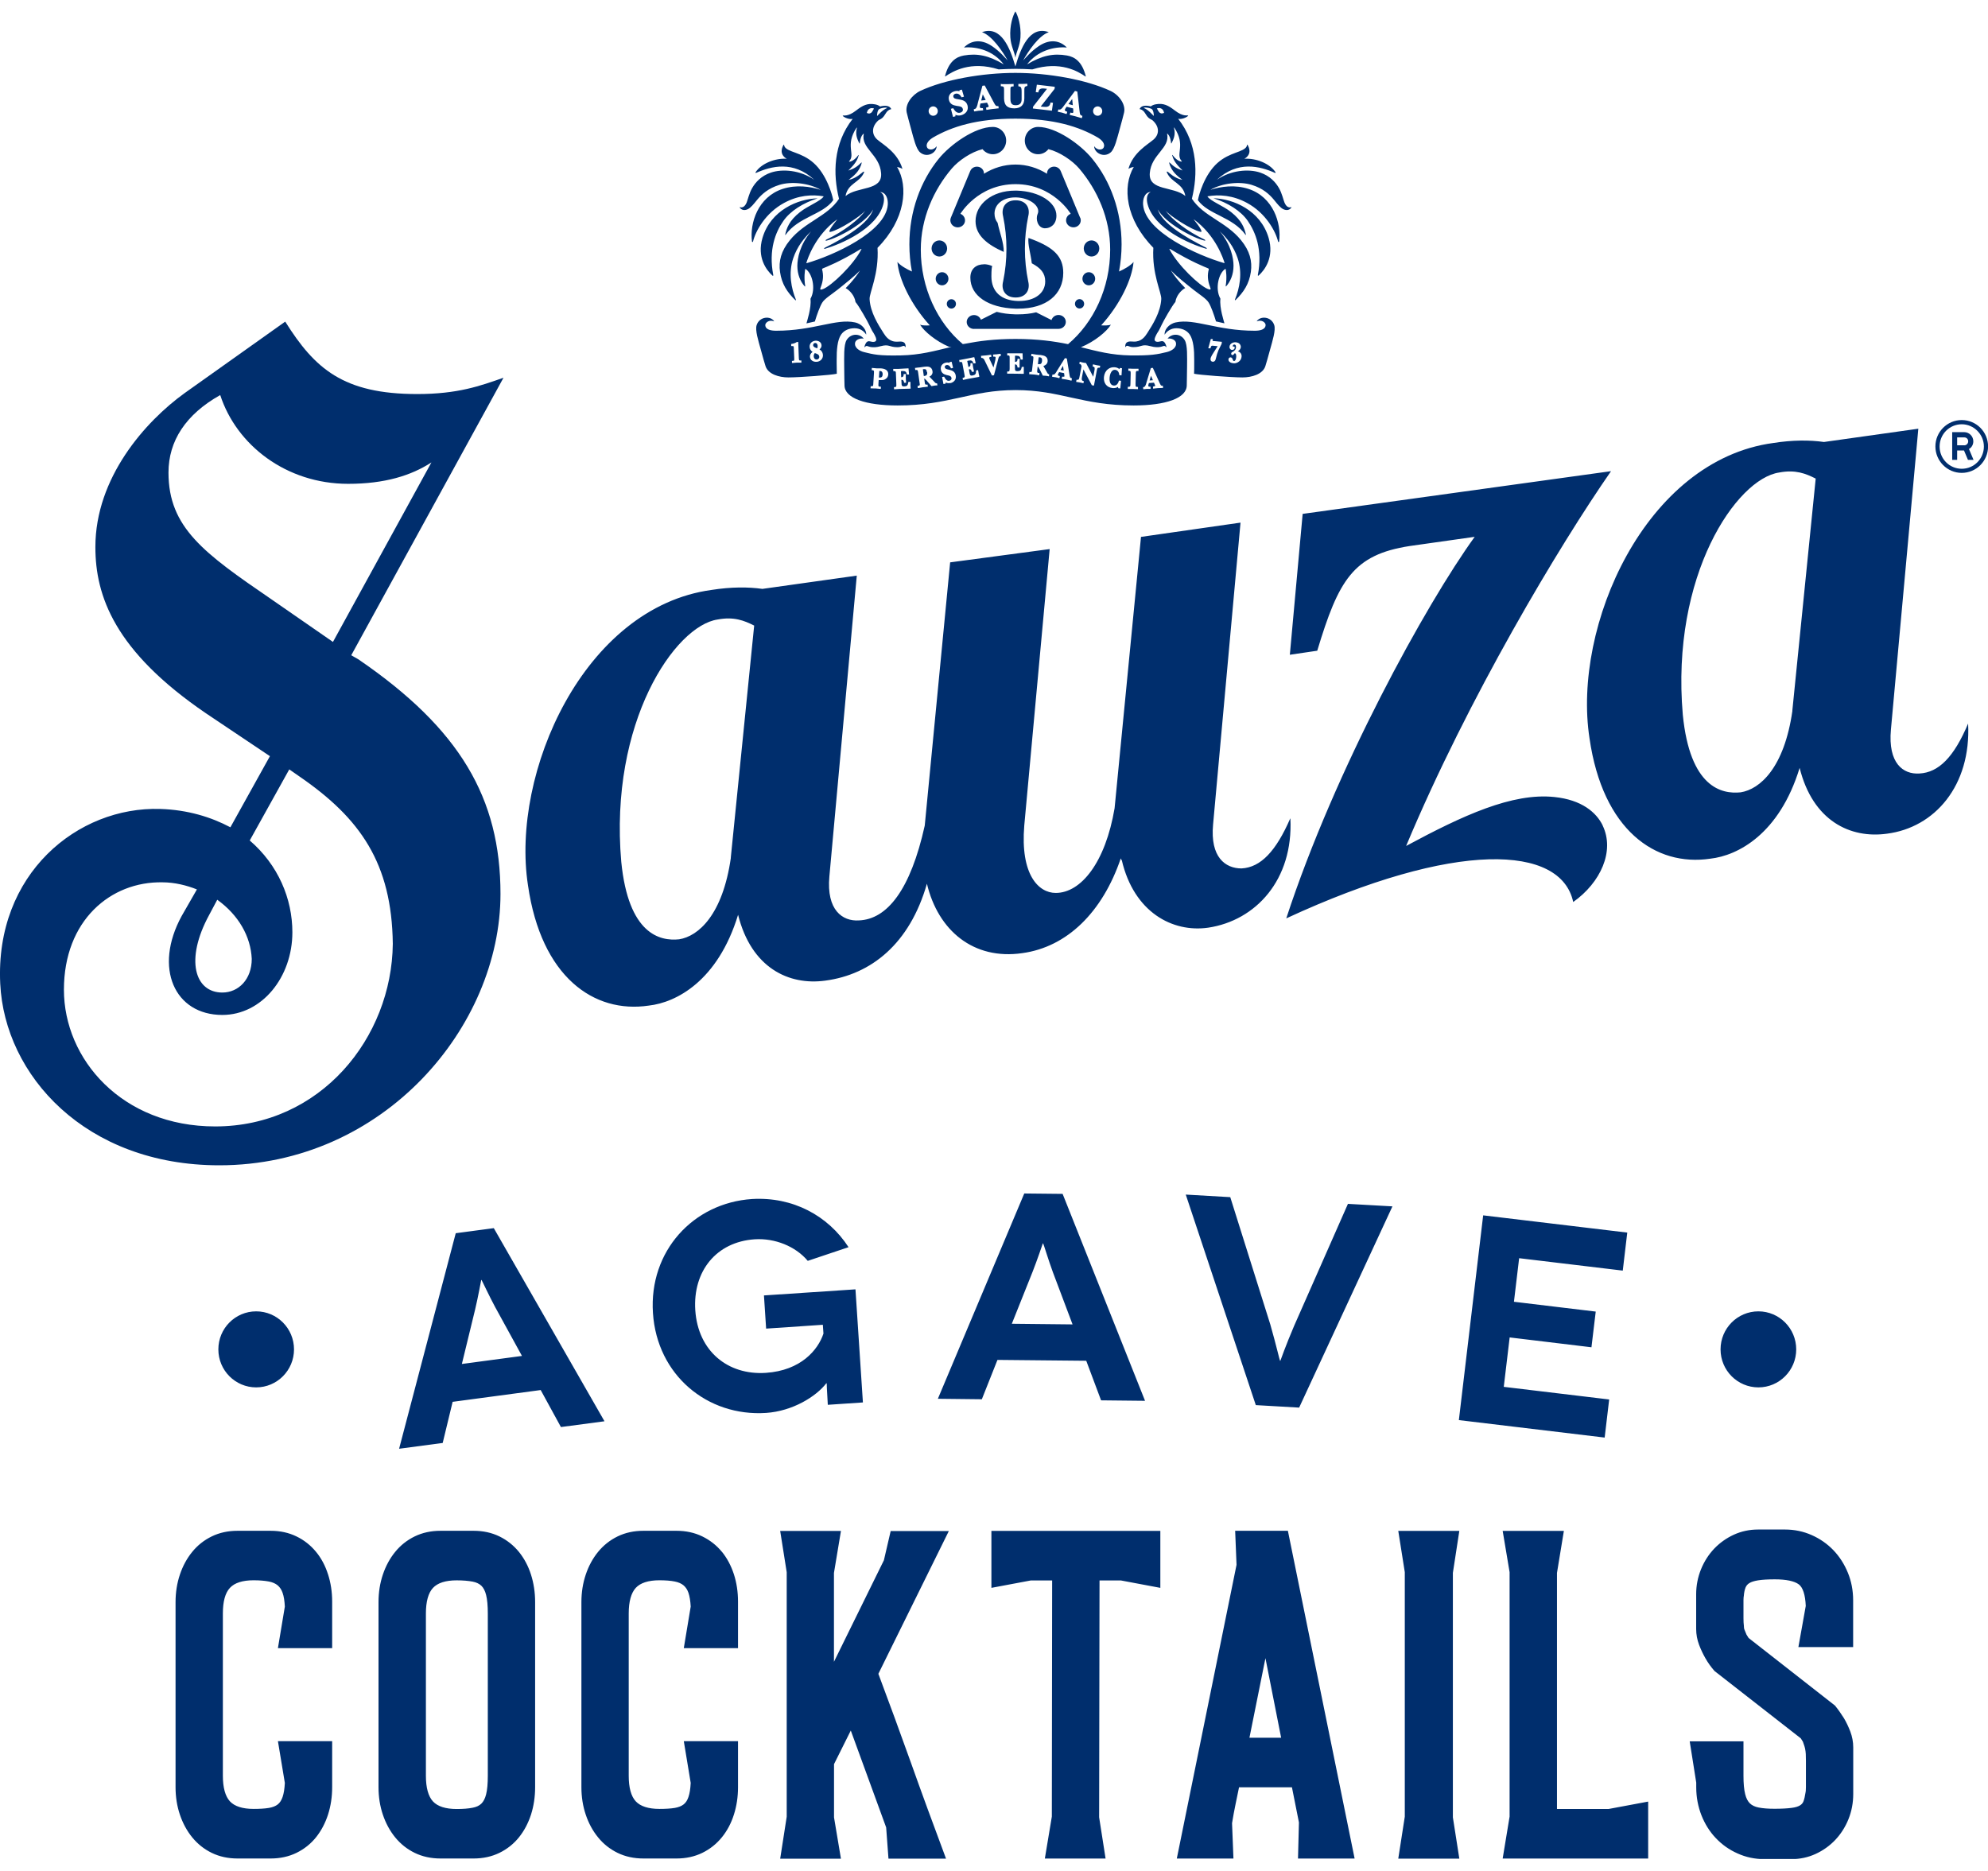 <?xml version="1.0" encoding="UTF-8"?> <svg xmlns="http://www.w3.org/2000/svg" width="85" height="80" viewBox="0 0 85 80" fill="none"><g clip-path="url(#clip0_951_1814)"><g clip-path="url(#clip1_951_1814)"><path d="M55.166 34.997C54.558 36.392 53.907 37.09 53.083 37.133C52.389 37.133 51.738 36.653 51.867 35.257L53.04 22.347L48.785 22.957L47.656 34.56C47.264 36.873 46.225 38.181 45.139 38.181C44.401 38.181 43.621 37.397 43.794 35.301L44.88 23.478L40.625 24.046L39.539 35.301C38.931 38.048 37.932 39.313 36.719 39.356C36.025 39.4 35.331 38.919 35.461 37.48L36.633 24.613L32.598 25.18C31.99 25.094 31.253 25.094 30.429 25.224C24.959 25.965 21.834 33.054 22.574 37.851C23.139 41.776 25.394 43.348 27.739 42.998C28.911 42.868 30.691 41.95 31.558 39.116C32.123 41.386 33.727 42.147 35.291 41.93C37.244 41.669 38.895 40.361 39.632 37.787C40.11 39.794 41.628 41.059 43.711 40.755C45.62 40.494 47.138 39.009 47.922 36.699C47.922 36.699 47.922 36.743 47.965 36.786C48.486 39.009 50.134 39.884 51.655 39.667C53.694 39.363 55.302 37.617 55.172 35L55.166 34.997ZM31.249 36.676C30.901 39.119 29.861 40.034 29.037 40.164C28.214 40.251 26.869 39.947 26.563 36.849C26.042 30.875 28.865 26.753 30.685 26.489C31.379 26.359 31.814 26.532 32.246 26.749L31.246 36.673L31.249 36.676ZM68.523 35.297C69.052 36.389 68.437 37.741 67.265 38.569C66.743 36.125 62.243 35.912 54.996 39.269C57.078 32.901 60.971 25.831 63.053 22.954L60.27 23.348C57.849 23.722 57.231 24.813 56.321 27.824L55.149 27.997L55.697 21.973L68.882 20.147C66.67 23.331 62.768 29.847 60.121 36.172C62.552 34.864 64.657 33.892 66.458 34.079C67.63 34.199 68.254 34.737 68.527 35.297H68.523ZM82.064 33.074C81.37 33.118 80.719 32.637 80.849 31.198L82.021 18.331L77.986 18.899C77.378 18.812 76.641 18.812 75.817 18.942C70.347 19.683 67.222 26.773 67.962 31.569C68.527 35.494 70.782 37.066 73.127 36.716C74.299 36.586 76.079 35.668 76.946 32.834C77.511 35.104 79.115 35.865 80.679 35.648C82.718 35.388 84.283 33.598 84.15 30.938C83.542 32.377 82.891 33.031 82.067 33.074H82.064ZM76.637 30.391C76.288 32.834 75.249 33.749 74.425 33.879C73.602 33.966 72.257 33.662 71.951 30.564C71.43 24.59 74.252 20.467 76.073 20.204C76.767 20.073 77.202 20.247 77.633 20.464L76.634 30.387L76.637 30.391ZM17.838 16.849C14.67 16.849 13.454 15.758 12.195 13.752L7.898 16.806C6.204 18.027 4.078 20.427 4.078 23.391C4.078 25.484 4.902 27.841 8.808 30.501L11.541 32.333L9.851 35.374C9.027 34.937 8.027 34.627 6.855 34.59C3.321 34.476 -0.219 37.367 0.01 42.063C0.199 45.972 3.647 49.827 9.376 49.827C16.407 49.827 21.399 43.896 21.399 38.225C21.399 34.126 19.662 31.159 15.321 28.191L15.018 28.018L21.528 16.151C20.528 16.502 19.575 16.849 17.838 16.849ZM9.289 38.472C10.2 39.126 10.721 40.041 10.764 41.002C10.764 41.873 10.2 42.44 9.505 42.44C8.333 42.44 7.898 41.045 8.941 39.126L9.289 38.472ZM16.795 40.358C16.752 44.37 13.713 48.165 9.2 48.165C5.208 48.165 2.733 45.284 2.733 42.32C2.733 39.356 4.733 37.684 6.945 37.727C7.466 37.727 7.988 37.858 8.419 38.031L7.768 39.166C6.553 41.389 7.466 43.398 9.505 43.398C11.199 43.398 12.501 41.783 12.501 39.864C12.501 38.425 11.893 36.983 10.678 35.938L12.368 32.898L12.803 33.201C15.407 34.99 16.752 36.91 16.795 40.354V40.358ZM14.235 27.447L11.588 25.614C8.722 23.652 7.204 22.56 7.204 20.207C7.204 18.855 7.941 17.72 9.416 16.892C10.11 19.029 12.235 20.688 14.886 20.688C16.447 20.688 17.576 20.337 18.446 19.773L14.235 27.45V27.447Z" fill="#002E6D"></path><path d="M83.877 17.961C83.256 17.961 82.751 18.468 82.751 19.089C82.751 19.71 83.256 20.22 83.877 20.22C84.499 20.22 85.003 19.713 85.003 19.089C85.003 18.465 84.499 17.961 83.877 17.961ZM83.877 20.044C83.356 20.044 82.931 19.623 82.931 19.092C82.931 18.561 83.359 18.141 83.877 18.141C84.395 18.141 84.824 18.572 84.824 19.092C84.824 19.613 84.406 20.044 83.877 20.044ZM84.372 18.869C84.372 18.655 84.196 18.478 83.984 18.478H83.469V19.663H83.681V19.262H83.974L84.143 19.663H84.382L84.186 19.199C84.302 19.136 84.372 19.012 84.372 18.869ZM83.984 19.039H83.681V18.702H83.984C84.08 18.702 84.153 18.772 84.153 18.872C84.153 18.962 84.083 19.042 83.984 19.042V19.039Z" fill="#002E6D"></path><path d="M34.843 13.738C34.926 13.461 35.056 13.101 35.155 12.941C35.258 12.77 35.56 12.587 35.813 12.386C36.065 12.186 36.643 11.726 36.763 11.565C36.7 11.706 36.424 12.059 36.158 12.32C36.334 12.413 36.537 12.643 36.577 12.904C36.577 12.911 36.577 12.917 36.58 12.917C36.709 13.054 37.108 13.762 37.164 13.892C37.164 13.895 37.284 14.142 37.291 14.146C37.314 14.182 37.387 14.286 37.443 14.422C37.483 14.523 37.473 14.593 37.387 14.613C37.264 14.643 37.168 14.553 37.081 14.61C36.998 14.663 36.965 14.806 36.959 14.843C36.959 14.853 36.965 14.85 36.968 14.846C37.085 14.716 37.085 14.87 37.42 14.846C37.463 14.846 37.556 14.83 37.653 14.803C38.031 14.703 38.001 14.846 38.377 14.846C38.589 14.846 38.632 14.72 38.719 14.846H38.725C38.725 14.573 38.546 14.6 38.36 14.61C38.035 14.623 37.875 14.396 37.782 14.249C37.55 13.885 37.211 13.354 37.181 12.79C37.168 12.513 37.586 11.719 37.52 10.597C38.709 9.389 38.855 7.984 38.357 7.139C38.43 7.153 38.516 7.179 38.586 7.223C38.383 6.522 37.766 6.188 37.513 5.971C37.261 5.754 37.258 5.41 37.56 5.143C37.573 5.13 37.603 5.12 37.663 5.087C37.842 4.98 37.849 4.8 38.005 4.706L38.021 4.696C38.041 4.689 38.078 4.669 38.101 4.669C38.101 4.669 38.111 4.669 38.101 4.653C37.998 4.449 37.673 4.543 37.629 4.553C37.576 4.513 37.513 4.479 37.413 4.462C37.091 4.402 36.882 4.509 36.603 4.726C36.241 5.006 36.075 4.92 36.035 4.943C36.002 4.963 36.261 5.127 36.457 5.083C35.617 6.158 35.613 7.45 35.873 8.501C35.371 9.262 34.421 9.476 33.773 10.27C33.395 10.734 33.285 11.168 33.352 11.632C33.425 12.143 33.661 12.5 34.006 12.834C34.019 12.847 34.039 12.834 34.032 12.817C33.833 12.336 33.7 11.679 33.916 11.041C34.086 10.541 34.371 10.187 34.68 9.893C34.195 10.47 34.092 11.051 34.092 11.365C34.092 11.742 34.225 12.043 34.408 12.246C34.414 12.253 34.431 12.246 34.428 12.236C34.365 11.839 34.418 11.562 34.431 11.495C34.72 11.655 34.899 12.34 34.654 12.774C34.654 12.777 34.654 12.784 34.654 12.787C34.697 13.168 34.498 13.755 34.481 13.828L34.846 13.745L34.843 13.738ZM37.586 4.669C37.629 4.633 37.845 4.576 37.932 4.613C37.932 4.613 37.935 4.619 37.932 4.619C37.746 4.686 37.553 4.913 37.51 4.953C37.503 4.96 37.5 4.956 37.5 4.953C37.5 4.916 37.507 4.736 37.583 4.669H37.586ZM37.364 4.639C37.364 4.639 37.37 4.646 37.364 4.649C37.317 4.706 37.271 4.926 37.065 4.83C37.065 4.83 37.058 4.826 37.065 4.82C37.105 4.616 37.271 4.603 37.367 4.639H37.364ZM36.912 7.34C36.869 7.373 36.593 7.64 36.288 7.69C36.288 7.69 36.284 7.69 36.288 7.687C36.474 7.547 36.759 7.33 36.842 6.966C36.846 6.952 36.836 6.939 36.829 6.949C36.65 7.129 36.5 7.223 36.271 7.293C36.407 7.146 36.64 6.952 36.716 6.639C36.716 6.629 36.709 6.622 36.7 6.632C36.494 6.926 36.261 6.936 36.304 6.896C36.593 6.609 36.115 6.218 36.623 5.464C36.633 5.447 36.643 5.46 36.64 5.47C36.567 5.717 36.63 5.914 36.746 6.135C36.753 6.145 36.759 6.141 36.763 6.125C36.786 5.884 36.849 5.784 36.922 5.714C36.925 5.711 36.932 5.714 36.932 5.721C36.796 6.342 37.613 6.605 37.673 7.406C37.732 8.177 36.656 7.957 36.151 8.384C36.254 7.824 36.753 7.824 36.942 7.376C36.952 7.353 36.952 7.316 36.909 7.353L36.912 7.34ZM36.829 10.661C36.484 11.335 35.547 12.223 35.192 12.36C35.056 12.413 35.056 12.373 35.095 12.273C35.202 11.999 35.215 11.756 35.148 11.515C35.148 11.509 35.158 11.489 35.175 11.479C35.311 11.422 35.886 11.205 36.806 10.647C36.822 10.637 36.839 10.647 36.832 10.658L36.829 10.661ZM34.484 11.252C34.484 11.252 34.471 11.252 34.478 11.242C34.524 11.078 34.85 10.07 35.786 9.386C35.793 9.379 35.796 9.386 35.789 9.392C35.537 9.706 35.384 9.943 35.504 9.916C35.886 9.84 36.839 9.216 36.998 9.005C36.756 9.366 36.055 9.91 35.328 10.247C35.298 10.264 35.278 10.304 35.338 10.29C35.846 10.17 37.015 9.536 37.334 8.955C37.141 9.553 36.185 10.133 35.278 10.587C35.212 10.621 35.225 10.651 35.285 10.634C35.965 10.434 37.49 9.78 37.766 8.738C37.819 8.541 37.822 8.298 37.629 8.211C37.908 8.228 37.975 8.541 37.958 8.758C37.865 9.92 35.64 10.921 34.484 11.255V11.252ZM51.99 13.735C51.907 13.458 51.778 13.097 51.678 12.937C51.575 12.767 51.273 12.583 51.021 12.383C50.768 12.183 50.19 11.722 50.071 11.562C50.134 11.702 50.41 12.056 50.675 12.316C50.499 12.41 50.297 12.64 50.257 12.9C50.257 12.907 50.257 12.914 50.253 12.914C50.124 13.051 49.725 13.758 49.669 13.889C49.669 13.892 49.549 14.139 49.543 14.142C49.519 14.179 49.446 14.282 49.39 14.419C49.35 14.519 49.36 14.589 49.446 14.61C49.569 14.639 49.666 14.549 49.752 14.606C49.835 14.659 49.868 14.803 49.875 14.84C49.875 14.85 49.868 14.846 49.865 14.843C49.749 14.713 49.749 14.867 49.413 14.843C49.37 14.843 49.277 14.826 49.181 14.8C48.802 14.7 48.832 14.843 48.457 14.843C48.244 14.843 48.201 14.716 48.114 14.843H48.108C48.108 14.569 48.287 14.596 48.473 14.606C48.799 14.62 48.958 14.393 49.051 14.246C49.284 13.882 49.622 13.351 49.652 12.787C49.666 12.51 49.247 11.716 49.313 10.594C48.124 9.386 47.978 7.981 48.477 7.136C48.404 7.149 48.317 7.176 48.247 7.219C48.45 6.519 49.068 6.185 49.32 5.968C49.583 5.741 49.576 5.407 49.274 5.14C49.26 5.127 49.23 5.117 49.171 5.083C48.991 4.976 48.985 4.796 48.829 4.703L48.812 4.693C48.792 4.686 48.755 4.666 48.732 4.666C48.732 4.666 48.722 4.666 48.732 4.649C48.835 4.446 49.161 4.539 49.204 4.549C49.257 4.509 49.32 4.476 49.42 4.459C49.742 4.399 49.951 4.506 50.23 4.723C50.592 5.003 50.758 4.916 50.798 4.94C50.831 4.96 50.572 5.123 50.376 5.08C51.217 6.155 51.22 7.446 50.961 8.498C51.462 9.259 52.412 9.473 53.06 10.267C53.438 10.731 53.548 11.165 53.482 11.629C53.408 12.139 53.173 12.497 52.827 12.83C52.814 12.844 52.794 12.83 52.801 12.814C53 12.333 53.133 11.675 52.917 11.038C52.748 10.537 52.462 10.184 52.153 9.89C52.638 10.467 52.741 11.048 52.741 11.362C52.741 11.739 52.608 12.039 52.425 12.243C52.419 12.25 52.402 12.243 52.406 12.233C52.469 11.836 52.416 11.559 52.402 11.492C52.113 11.652 51.934 12.336 52.18 12.77C52.18 12.774 52.18 12.78 52.18 12.784C52.136 13.164 52.336 13.752 52.352 13.825L51.987 13.742L51.99 13.735ZM49.247 4.666C49.204 4.629 48.988 4.573 48.902 4.609C48.902 4.609 48.898 4.616 48.902 4.616C49.088 4.683 49.28 4.91 49.323 4.95C49.33 4.956 49.333 4.953 49.333 4.95C49.333 4.913 49.327 4.733 49.25 4.666H49.247ZM49.47 4.636C49.47 4.636 49.463 4.643 49.47 4.646C49.516 4.703 49.563 4.923 49.769 4.826C49.769 4.826 49.775 4.823 49.769 4.816C49.729 4.613 49.563 4.599 49.466 4.636H49.47ZM49.921 7.336C49.964 7.37 50.24 7.637 50.546 7.687C50.546 7.687 50.549 7.687 50.546 7.683C50.36 7.543 50.074 7.326 49.991 6.962C49.988 6.949 49.998 6.936 50.004 6.946C50.184 7.126 50.333 7.219 50.562 7.29C50.426 7.143 50.194 6.949 50.117 6.635C50.117 6.625 50.124 6.619 50.134 6.629C50.34 6.922 50.572 6.932 50.529 6.892C50.24 6.605 50.718 6.215 50.21 5.46C50.2 5.444 50.19 5.457 50.194 5.467C50.267 5.714 50.204 5.911 50.087 6.131C50.081 6.141 50.074 6.138 50.071 6.121C50.047 5.881 49.984 5.781 49.911 5.711C49.908 5.707 49.901 5.711 49.901 5.717C50.038 6.338 49.221 6.602 49.161 7.403C49.101 8.174 50.177 7.954 50.682 8.381C50.579 7.82 50.081 7.82 49.891 7.373C49.881 7.35 49.881 7.313 49.925 7.35L49.921 7.336ZM50.004 10.658C50.35 11.332 51.286 12.22 51.642 12.356C51.778 12.41 51.778 12.37 51.738 12.27C51.632 11.996 51.618 11.752 51.685 11.512C51.685 11.505 51.675 11.485 51.658 11.475C51.522 11.418 50.947 11.201 50.028 10.644C50.011 10.634 49.994 10.644 50.001 10.654L50.004 10.658ZM52.349 11.248C52.349 11.248 52.362 11.248 52.356 11.238C52.309 11.075 51.984 10.067 51.047 9.382C51.041 9.376 51.037 9.382 51.044 9.389C51.296 9.703 51.449 9.94 51.33 9.913C50.947 9.836 49.994 9.212 49.835 9.002C50.077 9.362 50.778 9.906 51.505 10.244C51.535 10.26 51.555 10.3 51.495 10.287C50.987 10.167 49.818 9.533 49.499 8.952C49.692 9.549 50.649 10.13 51.555 10.584C51.622 10.617 51.608 10.647 51.549 10.631C50.868 10.431 49.343 9.776 49.068 8.735C49.015 8.538 49.011 8.294 49.204 8.207C48.925 8.224 48.858 8.538 48.875 8.755C48.968 9.916 51.193 10.918 52.349 11.252V11.248ZM45.869 4.499L45.683 4.449L45.843 4.232L45.869 4.499ZM49.214 16.071L49.294 16.258L49.154 16.268L49.211 16.071H49.214ZM39.642 15.915C39.649 15.968 39.642 16.005 39.622 16.031C39.602 16.055 39.569 16.071 39.519 16.078H39.499L39.473 15.895C39.466 15.854 39.463 15.811 39.459 15.791C39.463 15.791 39.473 15.788 39.489 15.784C39.536 15.778 39.566 15.784 39.589 15.804C39.612 15.824 39.626 15.861 39.632 15.911L39.642 15.915ZM34.903 14.88C34.843 14.857 34.773 14.833 34.767 14.763C34.767 14.73 34.776 14.71 34.786 14.696C34.8 14.68 34.823 14.669 34.846 14.666C34.85 14.666 34.853 14.666 34.856 14.666C34.88 14.666 34.899 14.673 34.916 14.686C34.939 14.706 34.956 14.743 34.959 14.786C34.962 14.83 34.956 14.867 34.939 14.893L34.899 14.877L34.903 14.88ZM35.029 15.25C35.036 15.324 34.982 15.367 34.926 15.374C34.853 15.377 34.8 15.33 34.793 15.25C34.786 15.19 34.803 15.14 34.84 15.097L34.866 15.107C34.943 15.133 35.022 15.16 35.029 15.254V15.25ZM42.146 4.276L41.954 4.299L42.02 4.035L42.143 4.272L42.146 4.276ZM40.406 3.257C40.562 2.643 40.871 2.433 41.21 2.373C41.781 2.273 42.279 2.37 42.917 2.753C42.475 2.173 41.781 1.982 41.216 2.032C41.482 1.755 41.914 1.632 42.415 1.972C42.757 2.203 42.983 2.483 43.083 2.583C42.87 2.203 42.422 1.528 41.987 1.375C42.814 1.081 43.189 2.069 43.415 2.84C43.641 2.069 44.016 1.081 44.843 1.375C44.405 1.528 43.956 2.203 43.747 2.583C43.847 2.48 44.073 2.203 44.415 1.972C44.919 1.632 45.348 1.755 45.614 2.032C45.052 1.982 44.355 2.176 43.913 2.753C44.551 2.37 45.049 2.273 45.62 2.373C45.959 2.433 46.268 2.64 46.424 3.257C46.424 3.267 46.417 3.274 46.411 3.271C46.095 3.054 45.338 2.593 44.139 2.967C43.9 2.954 43.664 2.944 43.435 2.944C43.206 2.944 42.947 2.954 42.698 2.967C41.495 2.59 40.738 3.051 40.419 3.267C40.413 3.271 40.403 3.267 40.406 3.254V3.257ZM37.035 14.312C37.055 14.126 36.879 13.855 36.553 13.785C35.746 13.611 34.793 14.142 33.186 14.142C32.98 14.142 32.724 14.102 32.721 13.899C32.721 13.805 32.877 13.652 33.103 13.742C32.95 13.495 32.475 13.528 32.352 13.899C32.279 14.119 32.425 14.569 32.521 14.92C32.621 15.29 32.697 15.547 32.731 15.654C32.844 16.005 33.315 16.138 33.71 16.138C34.179 16.138 35.564 16.035 35.779 15.981C35.779 15.864 35.776 15.724 35.773 15.554C35.773 15.501 35.773 15.444 35.773 15.384C35.77 14.97 35.803 14.543 35.959 14.312C36.088 14.119 36.308 14.035 36.537 14.035C36.766 14.035 36.935 14.149 37.038 14.312H37.035ZM34.245 15.507C34.218 15.507 34.189 15.507 34.159 15.507C34.122 15.507 34.089 15.507 34.053 15.507C34.026 15.507 33.996 15.511 33.969 15.514C33.943 15.514 33.913 15.517 33.886 15.521H33.863L33.86 15.431H33.883C33.936 15.427 33.946 15.421 33.95 15.417C33.963 15.4 33.959 15.341 33.959 15.32L33.94 14.86C33.94 14.826 33.933 14.81 33.93 14.81C33.923 14.8 33.896 14.796 33.853 14.796H33.83L33.827 14.706H33.847C33.936 14.69 33.999 14.673 34.066 14.626H34.072L34.129 14.62L34.155 15.3C34.155 15.354 34.162 15.387 34.172 15.4C34.182 15.414 34.215 15.414 34.232 15.414H34.242H34.265V15.507H34.245ZM35.115 15.38C35.069 15.431 34.999 15.464 34.923 15.471C34.913 15.471 34.903 15.471 34.893 15.471C34.836 15.471 34.78 15.457 34.737 15.431C34.673 15.394 34.637 15.33 34.63 15.257C34.624 15.18 34.664 15.104 34.743 15.047C34.67 14.997 34.627 14.93 34.617 14.843C34.604 14.68 34.727 14.583 34.856 14.569C34.916 14.563 34.976 14.576 35.026 14.603C35.085 14.636 35.119 14.69 35.125 14.756C35.132 14.826 35.105 14.886 35.039 14.94C35.125 14.99 35.175 15.067 35.185 15.167C35.192 15.25 35.168 15.324 35.115 15.38ZM54.481 13.899C54.358 13.528 53.883 13.495 53.731 13.742C53.96 13.648 54.116 13.802 54.113 13.899C54.106 14.102 53.854 14.142 53.648 14.142C52.037 14.142 51.084 13.611 50.277 13.785C49.948 13.855 49.775 14.126 49.795 14.312C49.898 14.149 50.077 14.035 50.297 14.035C50.526 14.035 50.745 14.119 50.874 14.312C51.027 14.543 51.064 14.97 51.06 15.384C51.06 15.441 51.06 15.497 51.06 15.554C51.06 15.724 51.06 15.864 51.054 15.981C51.27 16.031 52.651 16.138 53.123 16.138C53.518 16.138 53.993 16.005 54.103 15.654C54.136 15.547 54.212 15.294 54.312 14.92C54.408 14.569 54.554 14.116 54.481 13.899ZM52.236 14.696L52.1 14.967C52.053 15.08 52.02 15.184 51.99 15.317C51.98 15.364 51.957 15.467 51.864 15.467C51.861 15.467 51.858 15.467 51.851 15.467C51.821 15.467 51.798 15.454 51.781 15.434C51.761 15.411 51.755 15.38 51.758 15.344C51.764 15.264 51.858 15.12 51.904 15.05L52.063 14.803L51.894 14.786C51.794 14.776 51.794 14.776 51.758 14.88L51.751 14.896L51.662 14.89L51.771 14.496L51.858 14.503L51.851 14.543C51.851 14.543 51.844 14.563 51.844 14.569C51.844 14.576 51.854 14.579 51.861 14.579L52.243 14.616L52.233 14.696H52.236ZM52.748 15.531C52.748 15.531 52.741 15.531 52.738 15.531C52.694 15.531 52.608 15.514 52.558 15.461C52.535 15.434 52.522 15.404 52.525 15.37C52.525 15.32 52.565 15.28 52.611 15.28C52.671 15.28 52.694 15.334 52.708 15.37V15.38C52.728 15.421 52.734 15.434 52.761 15.437C52.844 15.437 52.857 15.274 52.857 15.254C52.857 15.214 52.857 15.18 52.847 15.157C52.834 15.11 52.807 15.107 52.801 15.107C52.788 15.107 52.774 15.114 52.761 15.137V15.14C52.748 15.157 52.731 15.184 52.698 15.184C52.665 15.184 52.638 15.153 52.641 15.12C52.641 15.077 52.684 15.053 52.701 15.047C52.771 15.007 52.844 14.953 52.847 14.843C52.847 14.813 52.844 14.786 52.834 14.766C52.824 14.746 52.801 14.736 52.788 14.733C52.751 14.723 52.711 14.756 52.711 14.793C52.711 14.803 52.711 14.813 52.721 14.82C52.724 14.823 52.728 14.823 52.731 14.823C52.731 14.823 52.748 14.816 52.758 14.816C52.768 14.816 52.774 14.816 52.781 14.826C52.791 14.84 52.794 14.857 52.791 14.863C52.791 14.927 52.738 14.963 52.681 14.963C52.648 14.963 52.618 14.947 52.598 14.923C52.578 14.9 52.568 14.867 52.568 14.833C52.575 14.683 52.738 14.623 52.844 14.636C52.907 14.646 52.964 14.663 53 14.703C53.03 14.736 53.053 14.78 53.053 14.83C53.05 14.927 52.987 14.983 52.927 15.02C52.967 15.03 53.003 15.05 53.03 15.08C53.07 15.12 53.09 15.177 53.086 15.237C53.08 15.424 52.91 15.537 52.754 15.537L52.748 15.531ZM49.911 14.479C50.104 14.449 50.253 14.546 50.277 14.646C50.327 14.863 50.097 15.003 49.891 15.053C49.493 15.153 49.191 15.21 48.324 15.197C47.523 15.184 46.925 15.023 46.218 14.846C46.803 14.606 47.321 14.175 47.5 13.882C47.417 13.918 47.208 13.922 47.082 13.912C47.895 13.017 48.404 11.932 48.467 11.201C48.347 11.352 48.065 11.515 47.846 11.609C47.915 11.235 47.955 10.848 47.955 10.45C47.955 9.032 47.48 7.744 46.703 6.792C46.208 6.181 45.155 5.427 44.385 5.427C44.073 5.427 43.817 5.691 43.817 6.011C43.817 6.332 44.069 6.595 44.385 6.595C44.564 6.595 44.72 6.512 44.827 6.378C45.301 6.495 45.846 6.859 46.145 7.209C46.916 8.117 47.467 9.332 47.467 10.674C47.467 12.31 46.76 13.798 45.667 14.716C45.072 14.593 44.368 14.493 43.418 14.493C42.522 14.493 41.847 14.583 41.276 14.696C41.24 14.703 41.2 14.71 41.166 14.713C40.074 13.795 39.37 12.306 39.37 10.674C39.37 9.332 39.921 8.117 40.692 7.209C40.99 6.859 41.532 6.495 42.01 6.378C42.113 6.512 42.273 6.595 42.452 6.595C42.764 6.595 43.02 6.332 43.02 6.011C43.02 5.691 42.767 5.427 42.452 5.427C41.681 5.427 40.629 6.181 40.134 6.792C39.36 7.747 38.882 9.032 38.882 10.45C38.882 10.848 38.918 11.235 38.991 11.609C38.775 11.515 38.49 11.352 38.37 11.201C38.433 11.932 38.941 13.017 39.755 13.912C39.629 13.922 39.42 13.922 39.337 13.882C39.513 14.169 40.011 14.586 40.579 14.83H40.688C39.948 15.01 39.34 15.18 38.513 15.197C37.586 15.217 37.347 15.157 36.949 15.057C36.743 15.007 36.514 14.863 36.563 14.646C36.587 14.546 36.736 14.449 36.929 14.479C36.773 14.266 36.391 14.232 36.198 14.539C36.069 14.75 36.095 15.277 36.095 15.678C36.095 16.102 36.108 16.355 36.108 16.475C36.108 17.023 36.998 17.337 38.38 17.337C40.582 17.337 41.505 16.679 43.425 16.679C45.345 16.679 46.268 17.337 48.47 17.337C49.852 17.337 50.742 17.023 50.742 16.475C50.742 16.352 50.752 16.102 50.755 15.678C50.755 15.277 50.782 14.753 50.652 14.539C50.459 14.229 50.081 14.266 49.921 14.479H49.911ZM37.855 16.215C37.782 16.255 37.696 16.255 37.649 16.252H37.57L37.56 16.398C37.556 16.459 37.553 16.499 37.57 16.515C37.58 16.529 37.603 16.532 37.643 16.535H37.666L37.659 16.629H37.636C37.603 16.625 37.566 16.622 37.533 16.619C37.5 16.619 37.463 16.612 37.43 16.609C37.4 16.609 37.374 16.609 37.344 16.609C37.311 16.609 37.277 16.609 37.244 16.605H37.221L37.228 16.512H37.251C37.284 16.519 37.304 16.512 37.317 16.505C37.337 16.489 37.337 16.449 37.34 16.395V16.389L37.367 15.965C37.367 15.911 37.374 15.868 37.357 15.848C37.347 15.838 37.327 15.831 37.294 15.828H37.271L37.277 15.734H37.301C37.367 15.741 37.427 15.744 37.49 15.751C37.517 15.751 37.543 15.751 37.573 15.751C37.606 15.751 37.636 15.751 37.669 15.751C37.938 15.771 37.985 15.908 37.978 16.018C37.971 16.102 37.932 16.168 37.859 16.205L37.855 16.215ZM38.915 16.619C38.842 16.619 38.769 16.622 38.692 16.625C38.609 16.625 38.526 16.629 38.443 16.632C38.41 16.632 38.38 16.636 38.347 16.639C38.314 16.639 38.284 16.642 38.251 16.645H38.227L38.224 16.552H38.247C38.28 16.552 38.3 16.545 38.31 16.535C38.327 16.519 38.327 16.475 38.324 16.422L38.307 15.998C38.307 15.938 38.304 15.898 38.284 15.881C38.274 15.871 38.251 15.868 38.217 15.868H38.194L38.191 15.774H38.214C38.247 15.774 38.277 15.774 38.31 15.774C38.343 15.774 38.373 15.774 38.407 15.774C38.48 15.771 38.553 15.768 38.626 15.761C38.692 15.758 38.759 15.754 38.822 15.751H38.845L38.868 16.015H38.775L38.772 15.998C38.752 15.895 38.702 15.861 38.596 15.864C38.553 15.864 38.533 15.871 38.523 15.871C38.523 15.881 38.523 15.898 38.523 15.928L38.533 16.131C38.602 16.125 38.636 16.102 38.636 16.018V15.995L38.729 15.991V16.015C38.729 16.045 38.729 16.071 38.729 16.102C38.729 16.131 38.729 16.158 38.729 16.188C38.729 16.212 38.732 16.238 38.735 16.265C38.735 16.292 38.739 16.315 38.742 16.342V16.365L38.656 16.369V16.349C38.629 16.255 38.609 16.238 38.539 16.238L38.546 16.369C38.546 16.419 38.549 16.465 38.566 16.489C38.576 16.505 38.593 16.522 38.659 16.522C38.779 16.519 38.815 16.482 38.835 16.352V16.332L38.928 16.328V16.352C38.928 16.375 38.928 16.398 38.928 16.422C38.928 16.445 38.928 16.469 38.928 16.492C38.928 16.505 38.928 16.522 38.931 16.539C38.931 16.555 38.931 16.572 38.935 16.589V16.616H38.911L38.915 16.619ZM40.061 16.479C40.044 16.479 40.024 16.482 40.007 16.482C39.987 16.482 39.968 16.485 39.948 16.489C39.931 16.489 39.911 16.495 39.895 16.499C39.875 16.502 39.858 16.505 39.838 16.509H39.825L39.622 16.275C39.562 16.205 39.529 16.185 39.516 16.185L39.536 16.325C39.542 16.382 39.549 16.425 39.569 16.439C39.582 16.449 39.602 16.449 39.635 16.445H39.659L39.672 16.535H39.649C39.615 16.542 39.582 16.545 39.552 16.549C39.519 16.552 39.486 16.555 39.456 16.559C39.426 16.562 39.393 16.569 39.363 16.576C39.33 16.582 39.3 16.585 39.267 16.592H39.243L39.23 16.502H39.254C39.287 16.495 39.307 16.489 39.317 16.475C39.333 16.455 39.327 16.415 39.317 16.362L39.257 15.935C39.25 15.881 39.243 15.841 39.224 15.828C39.21 15.818 39.19 15.818 39.157 15.821H39.134L39.121 15.731H39.144C39.174 15.724 39.204 15.721 39.234 15.718C39.267 15.714 39.3 15.711 39.337 15.708L39.406 15.698C39.443 15.691 39.483 15.684 39.519 15.681C39.579 15.674 39.662 15.668 39.718 15.684C39.805 15.708 39.858 15.774 39.871 15.874C39.888 15.985 39.821 16.068 39.738 16.105L39.914 16.288C39.938 16.315 39.961 16.342 39.984 16.365C40.007 16.385 40.021 16.389 40.047 16.392H40.067L40.081 16.482H40.057L40.061 16.479ZM40.625 16.378C40.559 16.392 40.489 16.382 40.432 16.355V16.402L40.34 16.422L40.28 16.122L40.366 16.105L40.376 16.122C40.443 16.252 40.509 16.298 40.599 16.278C40.625 16.272 40.648 16.258 40.665 16.238C40.678 16.222 40.688 16.195 40.682 16.162C40.665 16.078 40.592 16.061 40.512 16.045C40.499 16.045 40.489 16.038 40.479 16.038C40.373 16.011 40.26 15.965 40.23 15.814C40.2 15.664 40.283 15.541 40.436 15.507C40.499 15.494 40.552 15.497 40.599 15.517V15.484L40.688 15.467L40.751 15.731L40.662 15.751L40.655 15.734C40.625 15.664 40.555 15.591 40.466 15.611C40.443 15.614 40.423 15.627 40.409 15.644C40.396 15.661 40.389 15.681 40.396 15.704C40.409 15.764 40.456 15.781 40.529 15.798C40.539 15.798 40.549 15.801 40.559 15.804C40.685 15.835 40.828 15.868 40.864 16.051C40.901 16.238 40.771 16.355 40.632 16.382L40.625 16.378ZM41.847 16.118C41.764 16.131 41.685 16.148 41.602 16.162C41.529 16.175 41.456 16.188 41.382 16.202C41.352 16.208 41.319 16.215 41.289 16.222C41.26 16.228 41.226 16.235 41.196 16.242H41.173L41.157 16.155H41.18C41.213 16.145 41.233 16.138 41.24 16.125C41.253 16.105 41.246 16.065 41.236 16.011L41.157 15.588C41.147 15.534 41.14 15.494 41.117 15.481C41.103 15.471 41.084 15.471 41.05 15.481L41.027 15.487L41.01 15.394H41.034C41.067 15.384 41.097 15.38 41.13 15.374C41.16 15.367 41.193 15.364 41.226 15.357C41.293 15.344 41.359 15.33 41.429 15.317C41.499 15.304 41.565 15.287 41.635 15.274H41.658L41.718 15.527L41.625 15.544L41.618 15.524C41.582 15.427 41.532 15.397 41.426 15.417C41.382 15.424 41.362 15.431 41.356 15.437C41.356 15.444 41.359 15.461 41.366 15.491L41.406 15.691C41.475 15.674 41.502 15.648 41.492 15.561V15.537L41.578 15.521V15.544C41.588 15.571 41.592 15.598 41.595 15.624C41.598 15.654 41.605 15.684 41.608 15.714C41.615 15.738 41.618 15.764 41.625 15.788C41.632 15.814 41.635 15.838 41.642 15.864L41.648 15.888L41.558 15.905L41.552 15.884C41.515 15.794 41.495 15.781 41.426 15.791L41.449 15.918C41.469 16.028 41.479 16.075 41.585 16.055C41.701 16.031 41.734 15.991 41.734 15.861V15.841L41.821 15.824V15.848C41.831 15.871 41.834 15.898 41.837 15.921C41.837 15.941 41.844 15.965 41.847 15.985C41.847 15.998 41.854 16.015 41.857 16.028C41.861 16.045 41.867 16.061 41.871 16.081L41.877 16.105H41.854L41.847 16.118ZM42.781 15.22C42.718 15.23 42.704 15.267 42.684 15.344L42.498 16.045L42.412 16.055L42.09 15.394C42.063 15.338 42.025 15.308 41.974 15.304H41.954L41.944 15.214H41.967C41.997 15.21 42.03 15.207 42.06 15.204C42.09 15.204 42.123 15.2 42.153 15.197L42.236 15.187C42.276 15.18 42.316 15.177 42.355 15.17H42.379L42.389 15.26H42.365C42.306 15.27 42.296 15.28 42.296 15.307C42.296 15.32 42.309 15.351 42.316 15.367L42.322 15.38L42.478 15.714L42.538 15.474C42.568 15.364 42.568 15.31 42.568 15.287C42.565 15.254 42.548 15.25 42.492 15.25H42.468L42.459 15.16H42.482C42.502 15.157 42.525 15.153 42.548 15.153C42.571 15.153 42.595 15.153 42.618 15.15C42.638 15.15 42.658 15.143 42.678 15.14C42.704 15.137 42.734 15.133 42.761 15.13H42.784L42.794 15.217H42.771L42.781 15.22ZM43.774 15.724C43.774 15.748 43.774 15.771 43.774 15.794C43.774 15.818 43.774 15.841 43.774 15.864C43.774 15.881 43.774 15.895 43.774 15.911C43.774 15.928 43.774 15.945 43.774 15.961V15.985H43.75C43.671 15.985 43.594 15.985 43.515 15.981C43.435 15.981 43.358 15.981 43.279 15.978C43.246 15.978 43.216 15.978 43.182 15.978C43.149 15.978 43.119 15.978 43.086 15.978H43.063V15.884H43.086C43.119 15.884 43.139 15.884 43.149 15.871C43.166 15.854 43.166 15.811 43.169 15.758V15.751V15.324C43.169 15.27 43.169 15.23 43.153 15.21C43.143 15.2 43.119 15.197 43.09 15.197H43.066V15.104H43.09C43.119 15.104 43.149 15.104 43.179 15.107C43.212 15.107 43.246 15.107 43.282 15.107C43.349 15.107 43.412 15.107 43.478 15.107C43.551 15.107 43.624 15.107 43.697 15.107H43.721L43.73 15.374H43.638V15.354C43.621 15.25 43.578 15.214 43.468 15.21C43.425 15.21 43.405 15.21 43.398 15.214C43.398 15.22 43.398 15.237 43.398 15.267V15.474C43.468 15.474 43.501 15.451 43.505 15.364V15.341H43.598V15.364C43.598 15.394 43.598 15.421 43.594 15.451C43.594 15.481 43.594 15.507 43.594 15.537C43.594 15.564 43.594 15.591 43.594 15.617C43.594 15.641 43.594 15.664 43.594 15.691V15.714H43.505V15.694C43.485 15.601 43.465 15.581 43.395 15.581V15.711C43.395 15.774 43.395 15.824 43.418 15.848C43.432 15.864 43.462 15.871 43.501 15.871H43.505C43.621 15.871 43.657 15.835 43.684 15.708V15.688H43.777V15.711L43.774 15.724ZM44.846 16.088H44.823C44.803 16.081 44.783 16.078 44.763 16.075C44.747 16.075 44.73 16.068 44.71 16.068C44.694 16.068 44.674 16.068 44.657 16.065C44.637 16.065 44.621 16.065 44.601 16.061H44.587L44.448 15.781C44.405 15.698 44.378 15.671 44.368 15.668L44.352 15.808C44.345 15.864 44.342 15.908 44.358 15.928C44.368 15.941 44.388 15.948 44.421 15.948H44.445L44.435 16.045H44.411C44.382 16.038 44.352 16.035 44.322 16.028C44.288 16.025 44.252 16.018 44.219 16.015C44.189 16.015 44.156 16.008 44.122 16.008C44.089 16.008 44.059 16.001 44.026 16.001H44.003L44.013 15.905H44.036C44.066 15.911 44.089 15.911 44.102 15.901C44.122 15.884 44.126 15.845 44.132 15.791V15.784L44.179 15.367C44.185 15.307 44.189 15.267 44.176 15.247C44.166 15.234 44.146 15.227 44.112 15.227H44.089L44.099 15.133H44.122C44.156 15.14 44.185 15.147 44.219 15.15C44.252 15.153 44.282 15.16 44.315 15.164C44.348 15.164 44.385 15.17 44.418 15.174L44.498 15.18C44.554 15.19 44.641 15.204 44.69 15.234C44.767 15.277 44.803 15.357 44.793 15.454C44.78 15.564 44.697 15.627 44.611 15.648L44.737 15.868C44.753 15.898 44.77 15.931 44.787 15.958C44.803 15.985 44.817 15.991 44.843 16.001L44.86 16.008L44.85 16.095L44.846 16.088ZM45.813 16.278L45.79 16.272C45.753 16.265 45.72 16.255 45.683 16.248C45.654 16.242 45.62 16.235 45.59 16.228C45.56 16.225 45.534 16.218 45.504 16.215C45.474 16.212 45.444 16.205 45.418 16.202H45.394L45.411 16.108H45.431C45.431 16.108 45.441 16.108 45.448 16.108C45.494 16.111 45.507 16.108 45.511 16.088C45.511 16.078 45.511 16.048 45.504 16.011L45.497 15.955L45.285 15.911L45.265 15.948C45.252 15.971 45.235 15.998 45.232 16.018C45.225 16.051 45.242 16.061 45.291 16.075L45.311 16.081V16.105L45.295 16.172L45.272 16.165C45.248 16.162 45.228 16.155 45.205 16.148C45.182 16.142 45.155 16.138 45.132 16.131C45.112 16.131 45.089 16.125 45.069 16.122C45.049 16.122 45.026 16.115 45.006 16.111H44.983L44.999 16.015H45.023C45.089 16.031 45.135 15.951 45.175 15.888L45.188 15.864L45.531 15.314L45.617 15.33V15.347L45.727 16.018C45.733 16.051 45.743 16.115 45.757 16.138C45.766 16.155 45.79 16.165 45.813 16.172L45.833 16.178L45.816 16.268L45.813 16.278ZM47.019 15.724H46.992C46.959 15.724 46.939 15.724 46.929 15.741C46.909 15.768 46.896 15.841 46.889 15.878L46.773 16.489L46.683 16.472L46.324 15.794L46.265 16.105C46.245 16.208 46.238 16.272 46.318 16.292L46.341 16.298L46.324 16.389L46.301 16.382C46.278 16.375 46.251 16.372 46.228 16.365C46.208 16.362 46.188 16.355 46.165 16.352C46.145 16.352 46.125 16.345 46.102 16.342C46.079 16.342 46.059 16.335 46.035 16.332H46.012L46.029 16.238H46.049C46.122 16.248 46.135 16.218 46.152 16.131L46.245 15.648C46.221 15.594 46.215 15.577 46.168 15.564L46.148 15.557L46.165 15.467L46.188 15.474C46.205 15.477 46.221 15.481 46.238 15.487C46.255 15.491 46.275 15.497 46.294 15.501C46.311 15.501 46.331 15.507 46.351 15.511C46.374 15.514 46.398 15.517 46.421 15.521H46.434L46.743 16.111L46.793 15.854C46.813 15.744 46.816 15.694 46.739 15.674L46.716 15.668L46.733 15.577L46.756 15.584C46.776 15.588 46.796 15.594 46.816 15.598C46.839 15.604 46.859 15.607 46.882 15.614C46.899 15.614 46.919 15.621 46.939 15.624C46.965 15.627 46.992 15.631 47.019 15.637H47.042L47.025 15.728L47.019 15.724ZM47.949 16.051L47.855 16.041V16.021C47.842 15.901 47.779 15.824 47.683 15.814C47.636 15.811 47.596 15.821 47.563 15.848C47.503 15.898 47.457 16.001 47.444 16.128C47.434 16.228 47.43 16.462 47.616 16.485C47.763 16.502 47.819 16.355 47.836 16.292L47.842 16.272L47.932 16.282L47.899 16.609L47.812 16.599L47.802 16.545C47.719 16.596 47.626 16.599 47.56 16.592C47.317 16.565 47.175 16.375 47.201 16.118C47.215 15.981 47.274 15.864 47.367 15.791C47.45 15.721 47.557 15.694 47.669 15.704C47.746 15.711 47.809 15.738 47.862 15.784L47.882 15.734L47.972 15.744L47.952 16.051H47.949ZM48.672 15.861H48.649C48.616 15.861 48.596 15.861 48.583 15.874C48.566 15.891 48.563 15.931 48.563 15.985V15.995L48.553 16.415C48.553 16.472 48.553 16.512 48.566 16.529C48.576 16.539 48.599 16.545 48.633 16.545H48.656V16.639H48.629C48.596 16.639 48.566 16.639 48.533 16.636C48.5 16.636 48.463 16.632 48.43 16.632C48.4 16.632 48.37 16.632 48.337 16.632C48.304 16.632 48.274 16.632 48.244 16.632H48.221V16.539H48.247C48.281 16.539 48.3 16.539 48.314 16.525C48.33 16.509 48.334 16.469 48.334 16.415L48.344 15.981C48.344 15.928 48.344 15.888 48.33 15.871C48.32 15.861 48.297 15.854 48.267 15.854H48.244V15.761H48.271C48.3 15.761 48.334 15.761 48.364 15.764C48.394 15.764 48.427 15.764 48.457 15.768C48.483 15.768 48.513 15.768 48.54 15.768C48.58 15.768 48.616 15.768 48.656 15.768H48.679V15.861H48.672ZM49.709 16.589C49.675 16.589 49.639 16.589 49.606 16.592C49.572 16.592 49.539 16.592 49.503 16.596C49.473 16.596 49.446 16.602 49.416 16.605C49.386 16.605 49.357 16.612 49.327 16.616H49.303L49.297 16.529H49.317C49.317 16.529 49.327 16.522 49.333 16.522C49.38 16.515 49.39 16.509 49.39 16.489C49.39 16.479 49.38 16.449 49.363 16.415L49.34 16.362L49.124 16.378L49.111 16.419C49.104 16.445 49.094 16.472 49.098 16.495C49.098 16.529 49.117 16.532 49.171 16.535H49.194V16.559V16.629H49.174C49.151 16.629 49.127 16.629 49.101 16.629C49.078 16.629 49.054 16.629 49.031 16.629C49.011 16.629 48.988 16.632 48.968 16.636C48.948 16.636 48.925 16.639 48.905 16.642H48.882L48.875 16.552H48.898C48.965 16.545 48.991 16.455 49.011 16.385L49.018 16.358L49.207 15.738L49.294 15.731L49.3 15.748L49.579 16.369C49.593 16.398 49.619 16.459 49.639 16.479C49.656 16.492 49.679 16.495 49.702 16.495H49.722L49.729 16.585H49.705L49.709 16.589ZM43.199 1.605C43.163 1.095 43.309 0.661 43.415 0.487C43.521 0.661 43.667 1.095 43.631 1.605C43.604 1.972 43.458 2.213 43.415 2.466C43.372 2.209 43.226 1.972 43.199 1.605ZM37.716 15.905C37.732 15.928 37.742 15.965 37.739 16.011C37.732 16.131 37.676 16.151 37.58 16.145L37.596 15.898C37.596 15.898 37.596 15.874 37.596 15.864C37.603 15.864 37.613 15.864 37.629 15.864C37.669 15.864 37.696 15.881 37.716 15.905ZM40.163 10.968C39.981 10.968 39.831 10.814 39.831 10.624C39.831 10.434 39.981 10.28 40.163 10.28C40.346 10.28 40.496 10.434 40.496 10.624C40.496 10.814 40.346 10.968 40.163 10.968ZM40.007 11.919C40.007 11.766 40.13 11.639 40.28 11.639C40.429 11.639 40.552 11.766 40.552 11.919C40.552 12.073 40.429 12.2 40.28 12.2C40.13 12.2 40.007 12.073 40.007 11.919ZM40.482 12.994C40.482 12.884 40.569 12.794 40.678 12.794C40.788 12.794 40.874 12.884 40.874 12.994C40.874 13.104 40.788 13.194 40.678 13.194C40.569 13.194 40.482 13.104 40.482 12.994ZM44.538 15.324C44.554 15.351 44.561 15.387 44.554 15.441C44.547 15.494 44.534 15.531 44.508 15.551C44.484 15.571 44.448 15.574 44.398 15.571H44.378L44.398 15.38C44.401 15.334 44.408 15.294 44.411 15.277C44.418 15.277 44.425 15.277 44.445 15.277C44.491 15.28 44.521 15.297 44.538 15.324ZM38.965 5.554C39.061 5.904 39.167 6.368 39.34 6.515C39.632 6.766 40.044 6.542 40.047 6.252C39.904 6.452 39.695 6.402 39.649 6.322C39.549 6.145 39.738 5.968 39.914 5.868C40.698 5.417 41.761 5.073 43.415 5.073C45.069 5.073 46.132 5.417 46.916 5.868C47.092 5.968 47.281 6.145 47.181 6.322C47.135 6.405 46.925 6.452 46.783 6.252C46.786 6.542 47.201 6.766 47.49 6.515C47.663 6.368 47.766 5.901 47.865 5.554C47.968 5.183 48.035 4.926 48.061 4.816C48.144 4.459 47.836 4.052 47.483 3.888C46.457 3.408 44.833 3.117 43.415 3.117C41.997 3.117 40.373 3.404 39.346 3.888C38.995 4.055 38.686 4.459 38.769 4.816C38.795 4.923 38.862 5.183 38.965 5.554ZM46.932 4.549C47.038 4.549 47.128 4.639 47.128 4.749C47.128 4.86 47.042 4.95 46.932 4.95C46.823 4.95 46.736 4.86 46.736 4.749C46.736 4.639 46.823 4.549 46.932 4.549ZM45.248 4.676L45.272 4.683C45.358 4.706 45.424 4.613 45.477 4.539C45.484 4.529 45.491 4.523 45.497 4.513L45.962 3.888L46.062 3.915L46.158 4.749C46.165 4.793 46.172 4.87 46.188 4.9C46.202 4.923 46.231 4.936 46.261 4.95L46.281 4.956L46.255 5.053L46.231 5.047C46.188 5.033 46.148 5.023 46.105 5.01C46.065 4.996 46.022 4.986 45.979 4.973C45.942 4.963 45.906 4.956 45.869 4.946C45.833 4.936 45.796 4.93 45.76 4.92L45.736 4.913L45.763 4.816H45.783C45.783 4.816 45.796 4.82 45.803 4.823C45.856 4.833 45.883 4.83 45.889 4.803C45.893 4.79 45.889 4.753 45.889 4.709L45.883 4.636L45.607 4.563L45.59 4.586C45.59 4.586 45.58 4.599 45.577 4.606C45.557 4.633 45.537 4.663 45.531 4.689C45.521 4.733 45.547 4.749 45.607 4.77L45.627 4.776V4.8L45.604 4.876L45.58 4.87C45.55 4.86 45.521 4.853 45.494 4.843C45.464 4.833 45.438 4.826 45.408 4.816C45.381 4.81 45.355 4.803 45.328 4.8C45.301 4.793 45.275 4.786 45.248 4.783L45.225 4.776L45.252 4.676H45.248ZM44.172 4.559L44.767 3.798L44.66 3.785C44.474 3.765 44.421 3.825 44.398 3.932V3.952L44.285 3.938L44.332 3.621L45.099 3.711L45.089 3.802L44.498 4.556L44.597 4.566C44.777 4.586 44.88 4.566 44.913 4.406V4.382L45.023 4.396L44.976 4.733L44.162 4.639L44.172 4.556V4.559ZM42.821 3.598C42.857 3.598 42.897 3.598 42.933 3.598C42.97 3.598 43.01 3.598 43.046 3.598C43.09 3.598 43.133 3.598 43.179 3.595C43.226 3.595 43.269 3.595 43.315 3.591H43.339V3.695H43.315C43.272 3.695 43.242 3.701 43.226 3.715C43.202 3.738 43.202 3.792 43.202 3.858V4.222C43.202 4.322 43.219 4.389 43.249 4.429C43.282 4.476 43.339 4.499 43.432 4.499C43.598 4.499 43.684 4.412 43.681 4.245V3.928C43.681 3.882 43.681 3.782 43.654 3.741C43.638 3.711 43.608 3.698 43.561 3.691H43.541V3.588H43.564C43.591 3.588 43.621 3.588 43.648 3.588C43.674 3.588 43.701 3.588 43.73 3.588C43.757 3.588 43.787 3.588 43.813 3.585C43.843 3.585 43.873 3.585 43.903 3.581H43.926V3.678H43.907C43.867 3.688 43.83 3.698 43.813 3.731C43.794 3.772 43.797 3.845 43.797 3.898V3.925V4.202C43.797 4.482 43.654 4.629 43.375 4.633C43.375 4.633 43.372 4.633 43.368 4.633C43.229 4.633 43.126 4.603 43.056 4.546C42.973 4.476 42.933 4.369 42.93 4.212V3.845C42.93 3.782 42.93 3.735 42.904 3.711C42.887 3.698 42.86 3.688 42.817 3.688H42.791V3.585H42.814L42.821 3.598ZM41.658 4.666C41.748 4.653 41.774 4.543 41.798 4.456C41.798 4.446 41.804 4.432 41.804 4.422L42.004 3.668L42.103 3.655L42.498 4.392C42.518 4.432 42.555 4.496 42.581 4.519C42.605 4.536 42.638 4.536 42.668 4.536H42.688L42.701 4.633H42.678C42.635 4.639 42.591 4.643 42.548 4.649C42.505 4.653 42.462 4.659 42.419 4.663C42.382 4.669 42.346 4.673 42.309 4.679C42.273 4.686 42.233 4.689 42.196 4.696H42.173L42.16 4.603L42.179 4.596C42.179 4.596 42.193 4.596 42.199 4.593C42.253 4.579 42.276 4.569 42.273 4.543C42.273 4.529 42.256 4.492 42.236 4.456L42.203 4.389L41.92 4.426L41.914 4.456C41.914 4.456 41.91 4.472 41.907 4.479C41.901 4.513 41.891 4.546 41.894 4.576C41.901 4.619 41.93 4.623 41.997 4.623H42.02L42.027 4.643L42.037 4.719H42.013C41.983 4.726 41.954 4.726 41.924 4.729C41.894 4.729 41.864 4.736 41.834 4.736C41.807 4.739 41.781 4.746 41.754 4.749C41.728 4.753 41.701 4.76 41.671 4.763H41.648L41.635 4.666H41.658ZM40.811 3.902C40.891 3.882 40.964 3.882 41.024 3.902V3.858L41.127 3.832L41.216 4.135L41.113 4.162L41.103 4.145C41.06 4.062 40.967 3.978 40.851 4.008C40.821 4.015 40.795 4.032 40.778 4.055C40.761 4.079 40.755 4.105 40.761 4.135C40.781 4.215 40.858 4.225 40.937 4.239C40.951 4.239 40.964 4.242 40.974 4.245C41.133 4.272 41.313 4.299 41.369 4.513C41.426 4.733 41.27 4.88 41.1 4.926C41.014 4.95 40.924 4.943 40.851 4.91V4.973L40.748 5L40.658 4.653L40.755 4.626L40.765 4.643C40.858 4.796 40.947 4.846 41.064 4.816C41.13 4.8 41.19 4.739 41.166 4.659C41.14 4.559 41.04 4.546 40.941 4.533C40.927 4.533 40.911 4.529 40.898 4.526C40.758 4.502 40.622 4.459 40.575 4.282C40.529 4.105 40.625 3.952 40.815 3.902H40.811ZM39.901 4.549C40.007 4.549 40.097 4.639 40.097 4.749C40.097 4.86 40.011 4.95 39.901 4.95C39.791 4.95 39.705 4.86 39.705 4.749C39.705 4.639 39.791 4.549 39.901 4.549ZM45.451 15.644L45.481 15.845L45.345 15.818L45.451 15.644ZM46.281 11.919C46.281 11.766 46.404 11.639 46.553 11.639C46.703 11.639 46.826 11.766 46.826 11.919C46.826 12.073 46.703 12.2 46.553 12.2C46.404 12.2 46.281 12.073 46.281 11.919ZM46.338 10.624C46.338 10.434 46.487 10.28 46.67 10.28C46.852 10.28 47.002 10.434 47.002 10.624C47.002 10.814 46.852 10.968 46.67 10.968C46.487 10.968 46.338 10.814 46.338 10.624ZM46.158 12.79C46.265 12.79 46.354 12.88 46.354 12.991C46.354 13.101 46.268 13.191 46.158 13.191C46.049 13.191 45.962 13.101 45.962 12.991C45.962 12.88 46.049 12.79 46.158 12.79ZM33.495 9.446C33.159 9.923 32.853 10.678 33.063 11.766C33.066 11.789 33.046 11.802 33.029 11.786C32.757 11.542 32.359 10.995 32.601 10.174C32.95 8.989 34.122 8.498 34.959 8.481C34.341 8.675 33.79 9.022 33.495 9.446ZM35.215 8.401C35.092 8.598 34.551 8.795 34.205 9.069C33.74 9.436 33.634 9.756 33.571 10.037C33.571 10.047 33.581 10.05 33.587 10.043C34.139 9.269 35.178 9.185 35.627 8.558C35.627 8.558 35.474 7.757 34.982 7.169C34.471 6.559 33.847 6.545 33.607 6.342C33.561 6.302 33.528 6.255 33.524 6.191C33.524 6.185 33.514 6.181 33.508 6.188C33.451 6.272 33.289 6.585 33.637 6.789C33.146 6.756 32.548 6.989 32.306 7.366C32.295 7.383 32.312 7.4 32.329 7.393C32.97 7.106 33.923 6.856 34.816 7.69C34.222 7.273 33.451 7.213 32.96 7.38C32.555 7.517 32.299 7.79 32.153 8.054C32.033 8.264 31.973 8.535 31.924 8.661C31.847 8.838 31.747 8.892 31.638 8.858C31.631 8.858 31.621 8.865 31.628 8.872C31.698 8.979 31.824 9.015 31.973 8.945C32.103 8.882 32.226 8.725 32.375 8.541C32.571 8.304 32.847 8.051 33.328 7.904C33.84 7.747 34.587 7.827 35.092 8.117C34.624 7.971 34.046 7.89 33.465 8.077C32.408 8.421 32.047 9.543 32.153 10.33C32.153 10.354 32.189 10.357 32.196 10.33C32.302 9.886 32.724 9.109 33.528 8.675C34.132 8.348 34.717 8.308 35.215 8.394V8.401ZM42.063 11.298C42.186 11.298 42.312 11.325 42.425 11.378C42.405 11.418 42.389 11.535 42.389 11.819C42.389 12.48 42.817 12.85 43.518 12.87C43.538 12.87 43.558 12.87 43.581 12.87C44.232 12.87 44.69 12.543 44.69 12.033C44.69 11.682 44.501 11.462 44.116 11.258C44.069 10.851 43.94 10.464 43.973 10.174L44.169 10.247C45.039 10.587 45.461 10.961 45.461 11.665C45.461 12.59 44.74 13.198 43.535 13.198C43.498 13.198 43.458 13.198 43.418 13.198C42.256 13.161 41.489 12.647 41.489 11.872C41.489 11.472 41.764 11.302 42.067 11.302L42.063 11.298ZM43.963 9.252C43.774 10.17 43.774 11.115 43.963 12.033C44.059 12.416 43.847 12.72 43.435 12.72H43.418C43.003 12.72 42.791 12.416 42.89 12.033C43.08 11.115 43.08 10.17 42.89 9.252C42.794 8.868 43.007 8.565 43.418 8.565H43.435C43.85 8.565 44.063 8.868 43.963 9.252ZM44.368 9.145C44.504 8.828 44.043 8.458 43.452 8.441C43.435 8.441 43.422 8.441 43.405 8.441C42.867 8.441 42.522 8.745 42.522 9.132C42.522 9.289 42.568 9.416 42.654 9.526C42.734 9.92 42.923 10.377 42.917 10.771C42.239 10.47 41.711 10.077 41.711 9.456C41.711 8.735 42.409 8.151 43.402 8.151C43.428 8.151 43.455 8.151 43.481 8.151C44.451 8.181 45.169 8.658 45.169 9.219C45.169 9.609 44.903 9.76 44.694 9.76C44.677 9.76 44.66 9.76 44.647 9.76C44.365 9.726 44.272 9.369 44.365 9.149L44.368 9.145ZM41.645 14.065C41.472 14.065 41.333 13.932 41.333 13.768C41.333 13.605 41.472 13.471 41.645 13.471C41.781 13.471 41.897 13.555 41.94 13.671L42.615 13.334C42.857 13.398 43.126 13.434 43.415 13.441C43.455 13.441 43.498 13.441 43.538 13.441C43.813 13.441 44.069 13.411 44.302 13.354L44.959 13.685C44.996 13.561 45.115 13.468 45.258 13.468C45.431 13.468 45.571 13.601 45.571 13.765C45.571 13.928 45.431 14.062 45.258 14.062H41.651L41.645 14.065ZM46.188 9.309C46.251 9.463 46.175 9.639 46.012 9.7C45.853 9.76 45.67 9.686 45.604 9.533C45.541 9.379 45.617 9.202 45.78 9.142C45.78 9.142 45.032 7.874 43.422 7.874C41.811 7.874 41.064 9.142 41.064 9.142C41.223 9.202 41.303 9.379 41.24 9.533C41.176 9.686 40.994 9.763 40.831 9.7C40.672 9.639 40.592 9.463 40.655 9.309C40.655 9.309 41.386 7.54 41.485 7.31C41.548 7.159 41.724 7.089 41.881 7.146C42.004 7.193 42.077 7.31 42.07 7.43C42.472 7.179 42.93 7.036 43.418 7.036C43.907 7.036 44.365 7.179 44.767 7.43C44.76 7.31 44.833 7.193 44.956 7.146C45.112 7.086 45.288 7.159 45.351 7.31C45.451 7.537 46.182 9.309 46.182 9.309H46.188ZM51.884 8.478C52.721 8.495 53.893 8.989 54.242 10.17C54.485 10.988 54.086 11.539 53.814 11.782C53.797 11.799 53.777 11.782 53.781 11.762C53.99 10.674 53.681 9.923 53.349 9.442C53.053 9.019 52.502 8.671 51.884 8.478ZM51.628 8.401C51.751 8.598 52.293 8.795 52.638 9.069C53.103 9.436 53.209 9.756 53.272 10.037C53.272 10.047 53.262 10.05 53.256 10.043C52.705 9.269 51.665 9.185 51.217 8.558C51.217 8.558 51.369 7.757 51.861 7.169C52.372 6.559 52.997 6.545 53.236 6.342C53.282 6.302 53.316 6.255 53.319 6.191C53.319 6.185 53.329 6.181 53.336 6.188C53.392 6.272 53.555 6.585 53.206 6.789C53.697 6.756 54.295 6.989 54.538 7.366C54.548 7.383 54.531 7.4 54.514 7.393C53.873 7.106 52.92 6.856 52.027 7.69C52.621 7.273 53.392 7.213 53.883 7.38C54.289 7.517 54.544 7.79 54.691 8.054C54.81 8.264 54.87 8.535 54.92 8.661C54.996 8.838 55.096 8.892 55.205 8.858C55.212 8.858 55.222 8.865 55.215 8.872C55.145 8.979 55.019 9.015 54.87 8.945C54.74 8.882 54.617 8.725 54.468 8.541C54.272 8.304 53.996 8.051 53.515 7.904C53.003 7.747 52.256 7.827 51.751 8.117C52.22 7.971 52.797 7.89 53.379 8.077C54.435 8.421 54.797 9.543 54.691 10.33C54.691 10.354 54.654 10.357 54.647 10.33C54.541 9.886 54.119 9.109 53.316 8.675C52.711 8.348 52.127 8.308 51.628 8.394V8.401Z" fill="#002E6D"></path><path d="M23.116 59.437L19.353 59.941L18.928 61.7L17.064 61.947L19.486 52.731L21.113 52.514L25.846 60.772L23.983 61.019L23.116 59.433V59.437ZM22.319 57.981L21.169 55.885C20.92 55.425 20.598 54.73 20.588 54.73H20.575C20.575 54.73 20.436 55.488 20.313 55.999L19.748 58.322L22.319 57.978V57.981ZM35.334 59.143C34.896 59.714 33.893 60.338 32.757 60.415C30.243 60.581 28.091 58.796 27.918 56.145C27.742 53.495 29.642 51.436 32.153 51.269C33.893 51.166 35.401 51.973 36.281 53.328L34.537 53.913C34.019 53.292 33.129 52.934 32.266 52.991C30.628 53.101 29.619 54.353 29.728 56.025C29.845 57.771 31.117 58.809 32.744 58.702C34.245 58.602 34.976 57.721 35.208 57.023L35.182 56.646L32.757 56.81L32.664 55.391L36.577 55.131L36.895 59.967L35.394 60.068C35.348 59.34 35.348 59.163 35.348 59.15H35.334V59.143ZM46.444 58.185L42.648 58.148L41.98 59.831L40.1 59.81L43.794 51.032L45.434 51.049L48.958 59.897L47.078 59.877L46.444 58.185ZM45.859 56.63L45.016 54.393C44.833 53.899 44.614 53.168 44.601 53.168H44.587C44.587 53.168 44.342 53.896 44.149 54.383L43.262 56.603L45.856 56.63H45.859ZM59.536 51.583L55.547 60.188L53.694 60.081L50.699 51.079L52.602 51.189L54.315 56.636C54.568 57.521 54.717 58.185 54.73 58.185H54.744C54.744 58.185 54.97 57.541 55.332 56.693L57.633 51.476L59.536 51.583ZM68.802 59.844L68.61 61.469L62.376 60.722L63.415 51.967L69.576 52.704L69.384 54.33L64.953 53.799L64.731 55.662L68.228 56.082L68.045 57.608L64.548 57.187L64.296 59.3L68.802 59.84V59.844ZM10.953 56.072C10.06 56.072 9.336 56.8 9.336 57.698C9.336 58.596 10.06 59.323 10.953 59.323C11.847 59.323 12.571 58.596 12.571 57.698C12.571 56.8 11.847 56.072 10.953 56.072ZM75.183 56.072C74.289 56.072 73.565 56.8 73.565 57.698C73.565 58.596 74.289 59.323 75.183 59.323C76.076 59.323 76.8 58.596 76.8 57.698C76.8 56.8 76.076 56.072 75.183 56.072Z" fill="#002E6D"></path><path d="M14.025 67.314C14.142 67.678 14.202 68.068 14.202 68.482V70.472H11.883L12.179 68.696C12.166 68.452 12.136 68.255 12.083 68.108C12.036 67.972 11.966 67.868 11.873 67.788C11.78 67.711 11.654 67.654 11.498 67.624C11.322 67.591 11.103 67.571 10.844 67.571C10.369 67.571 10.03 67.681 9.831 67.895C9.628 68.112 9.529 68.482 9.529 68.99V75.929C9.529 76.436 9.632 76.807 9.831 77.024C10.03 77.237 10.369 77.347 10.844 77.347C11.103 77.347 11.325 77.334 11.501 77.304C11.658 77.277 11.784 77.227 11.877 77.154C11.966 77.084 12.033 76.98 12.083 76.837C12.136 76.683 12.166 76.48 12.179 76.236L11.883 74.45H14.202V76.42C14.202 76.834 14.142 77.227 14.025 77.591C13.906 77.958 13.733 78.285 13.511 78.562C13.285 78.843 13.003 79.067 12.674 79.227C12.345 79.387 11.976 79.467 11.575 79.467H10.153C9.751 79.467 9.382 79.387 9.054 79.227C8.725 79.067 8.446 78.843 8.217 78.562C7.991 78.285 7.815 77.958 7.692 77.594C7.569 77.231 7.506 76.837 7.506 76.42V68.502C7.506 68.088 7.569 67.691 7.692 67.327C7.815 66.96 7.991 66.636 8.217 66.359C8.443 66.079 8.725 65.855 9.054 65.695C9.382 65.535 9.751 65.455 10.153 65.455H11.575C11.976 65.455 12.345 65.535 12.674 65.695C13.003 65.852 13.282 66.076 13.511 66.353C13.737 66.626 13.909 66.95 14.025 67.317V67.314ZM22.704 67.331C22.82 67.695 22.88 68.088 22.88 68.502V76.42C22.88 76.834 22.82 77.227 22.704 77.591C22.584 77.958 22.412 78.285 22.189 78.562C21.963 78.843 21.681 79.067 21.352 79.227C21.023 79.387 20.655 79.467 20.253 79.467H18.831C18.43 79.467 18.061 79.387 17.732 79.227C17.403 79.067 17.124 78.843 16.895 78.562C16.669 78.285 16.493 77.958 16.37 77.594C16.247 77.231 16.184 76.837 16.184 76.42V68.502C16.184 68.088 16.247 67.691 16.37 67.327C16.493 66.96 16.669 66.636 16.895 66.359C17.121 66.079 17.403 65.855 17.732 65.695C18.061 65.535 18.43 65.455 18.831 65.455H20.253C20.655 65.455 21.023 65.535 21.352 65.695C21.681 65.855 21.96 66.079 22.189 66.359C22.412 66.636 22.588 66.963 22.704 67.331ZM20.857 75.932V68.993C20.857 68.662 20.834 68.395 20.784 68.198C20.741 68.025 20.671 67.891 20.582 67.805C20.489 67.718 20.366 67.658 20.206 67.628C20.024 67.594 19.794 67.574 19.526 67.574C19.05 67.574 18.712 67.684 18.512 67.898C18.31 68.115 18.21 68.486 18.21 68.993V75.932C18.21 76.44 18.313 76.81 18.512 77.027C18.712 77.241 19.05 77.351 19.526 77.351C19.794 77.351 20.024 77.334 20.206 77.297C20.366 77.267 20.489 77.211 20.582 77.121C20.671 77.034 20.741 76.9 20.784 76.727C20.834 76.53 20.857 76.263 20.857 75.932ZM30.864 66.353C30.638 66.076 30.356 65.855 30.027 65.695C29.698 65.535 29.33 65.455 28.928 65.455H27.506C27.105 65.455 26.736 65.535 26.407 65.695C26.078 65.855 25.799 66.079 25.57 66.359C25.344 66.636 25.168 66.96 25.045 67.327C24.922 67.691 24.859 68.088 24.859 68.502V76.42C24.859 76.837 24.922 77.231 25.045 77.594C25.168 77.962 25.344 78.285 25.57 78.562C25.796 78.843 26.078 79.067 26.407 79.227C26.736 79.387 27.105 79.467 27.506 79.467H28.928C29.33 79.467 29.698 79.387 30.027 79.227C30.356 79.067 30.635 78.843 30.864 78.562C31.09 78.285 31.263 77.958 31.379 77.591C31.495 77.227 31.555 76.834 31.555 76.42V74.45H29.237L29.532 76.236C29.519 76.483 29.489 76.687 29.436 76.837C29.39 76.977 29.323 77.081 29.23 77.154C29.137 77.227 29.011 77.277 28.855 77.304C28.679 77.334 28.456 77.347 28.197 77.347C27.722 77.347 27.384 77.237 27.184 77.024C26.982 76.807 26.882 76.436 26.882 75.929V68.99C26.882 68.482 26.985 68.112 27.184 67.895C27.384 67.681 27.722 67.571 28.197 67.571C28.456 67.571 28.675 67.588 28.852 67.624C29.008 67.654 29.134 67.711 29.227 67.788C29.32 67.868 29.39 67.972 29.436 68.108C29.486 68.255 29.519 68.452 29.532 68.696L29.237 70.472H31.555V68.482C31.555 68.068 31.495 67.674 31.379 67.314C31.259 66.947 31.087 66.623 30.864 66.349V66.353ZM38.084 65.458L37.792 66.716L35.657 71.056V67.257L35.956 65.462H33.358L33.637 67.227V77.681L33.358 79.477H35.956L35.66 77.711V75.432L36.377 73.996L37.889 78.139L37.988 79.474H40.449L40.356 79.223C39.895 77.988 39.416 76.687 38.945 75.362C38.486 74.083 38.021 72.808 37.556 71.57L40.569 65.465H38.084V65.458ZM42.389 67.895L44.076 67.578H44.986L44.973 77.675L44.674 79.47H47.271L46.995 77.705L47.012 67.578H47.925L49.612 67.895V65.458H42.389V67.895ZM55.066 65.458L57.919 79.47H55.498L55.538 77.925L55.239 76.423H52.977L52.831 77.13C52.774 77.408 52.721 77.685 52.678 77.958L52.738 79.47H50.316L52.87 66.91L52.811 65.455H55.069L55.066 65.458ZM53.419 74.303H54.777L54.106 70.902L53.422 74.303H53.419ZM59.785 65.458L60.064 67.224V77.678L59.785 79.474H62.396L62.12 77.708V67.254L62.396 65.458H59.785ZM66.571 77.351V67.257L66.866 65.458H64.249L64.545 67.224V77.675L64.249 79.47H70.47V77.034L68.772 77.351H66.567H66.571ZM79.234 70.418V68.429C79.234 68.008 79.158 67.611 79.008 67.247C78.859 66.883 78.653 66.56 78.391 66.286C78.128 66.012 77.816 65.795 77.461 65.638C77.106 65.481 76.724 65.401 76.325 65.401H75.166C74.801 65.401 74.455 65.475 74.133 65.622C73.814 65.769 73.532 65.969 73.293 66.219C73.057 66.469 72.864 66.766 72.728 67.104C72.592 67.441 72.522 67.798 72.522 68.168V69.654C72.522 69.887 72.565 70.114 72.648 70.335C72.728 70.542 72.818 70.732 72.914 70.899C73.024 71.096 73.157 71.279 73.306 71.45L76.996 74.33C77.032 74.39 77.066 74.444 77.086 74.474C77.109 74.534 77.129 74.597 77.152 74.667C77.172 74.731 77.189 74.801 77.198 74.881C77.205 74.918 77.215 75.021 77.215 75.298V76.413C77.215 76.563 77.205 76.617 77.198 76.647C77.175 76.793 77.149 76.92 77.112 77.017C77.086 77.091 77.039 77.147 76.966 77.194C76.883 77.247 76.76 77.284 76.594 77.304C76.411 77.328 76.169 77.341 75.87 77.341C75.601 77.341 75.375 77.324 75.192 77.287C75.036 77.257 74.91 77.197 74.82 77.111C74.731 77.024 74.661 76.894 74.618 76.717C74.568 76.523 74.545 76.256 74.545 75.926V74.457H72.246L72.525 76.223V76.426C72.525 76.844 72.602 77.247 72.748 77.621C72.897 77.995 73.103 78.326 73.366 78.599C73.628 78.876 73.94 79.097 74.296 79.253C74.651 79.414 75.036 79.494 75.435 79.494H76.594C76.959 79.494 77.308 79.42 77.627 79.273C77.946 79.127 78.228 78.926 78.467 78.676C78.703 78.426 78.896 78.129 79.032 77.791C79.168 77.454 79.238 77.091 79.238 76.707V74.717C79.238 74.484 79.195 74.257 79.112 74.036C79.032 73.829 78.942 73.639 78.839 73.466C78.72 73.275 78.593 73.095 78.457 72.928L74.764 70.038C74.728 69.978 74.694 69.924 74.674 69.894C74.651 69.831 74.621 69.764 74.591 69.691C74.571 69.647 74.561 69.594 74.561 69.504C74.552 69.44 74.545 69.333 74.545 69.19V68.419C74.545 68.329 74.552 68.282 74.561 68.228C74.571 68.088 74.598 67.972 74.635 67.878C74.668 67.801 74.718 67.741 74.791 67.695C74.874 67.641 75 67.601 75.169 67.574C75.352 67.544 75.594 67.531 75.887 67.531C76.371 67.531 76.717 67.604 76.909 67.745C77.082 67.871 77.189 68.192 77.208 68.669L76.893 70.428H79.234V70.418Z" fill="#002E6D"></path></g></g><defs><clipPath id="clip0_951_1814"><rect width="85" height="80" fill="white"></rect></clipPath><clipPath id="clip1_951_1814"><rect width="85" height="79" fill="white" transform="translate(0 0.487)"></rect></clipPath></defs></svg> 
